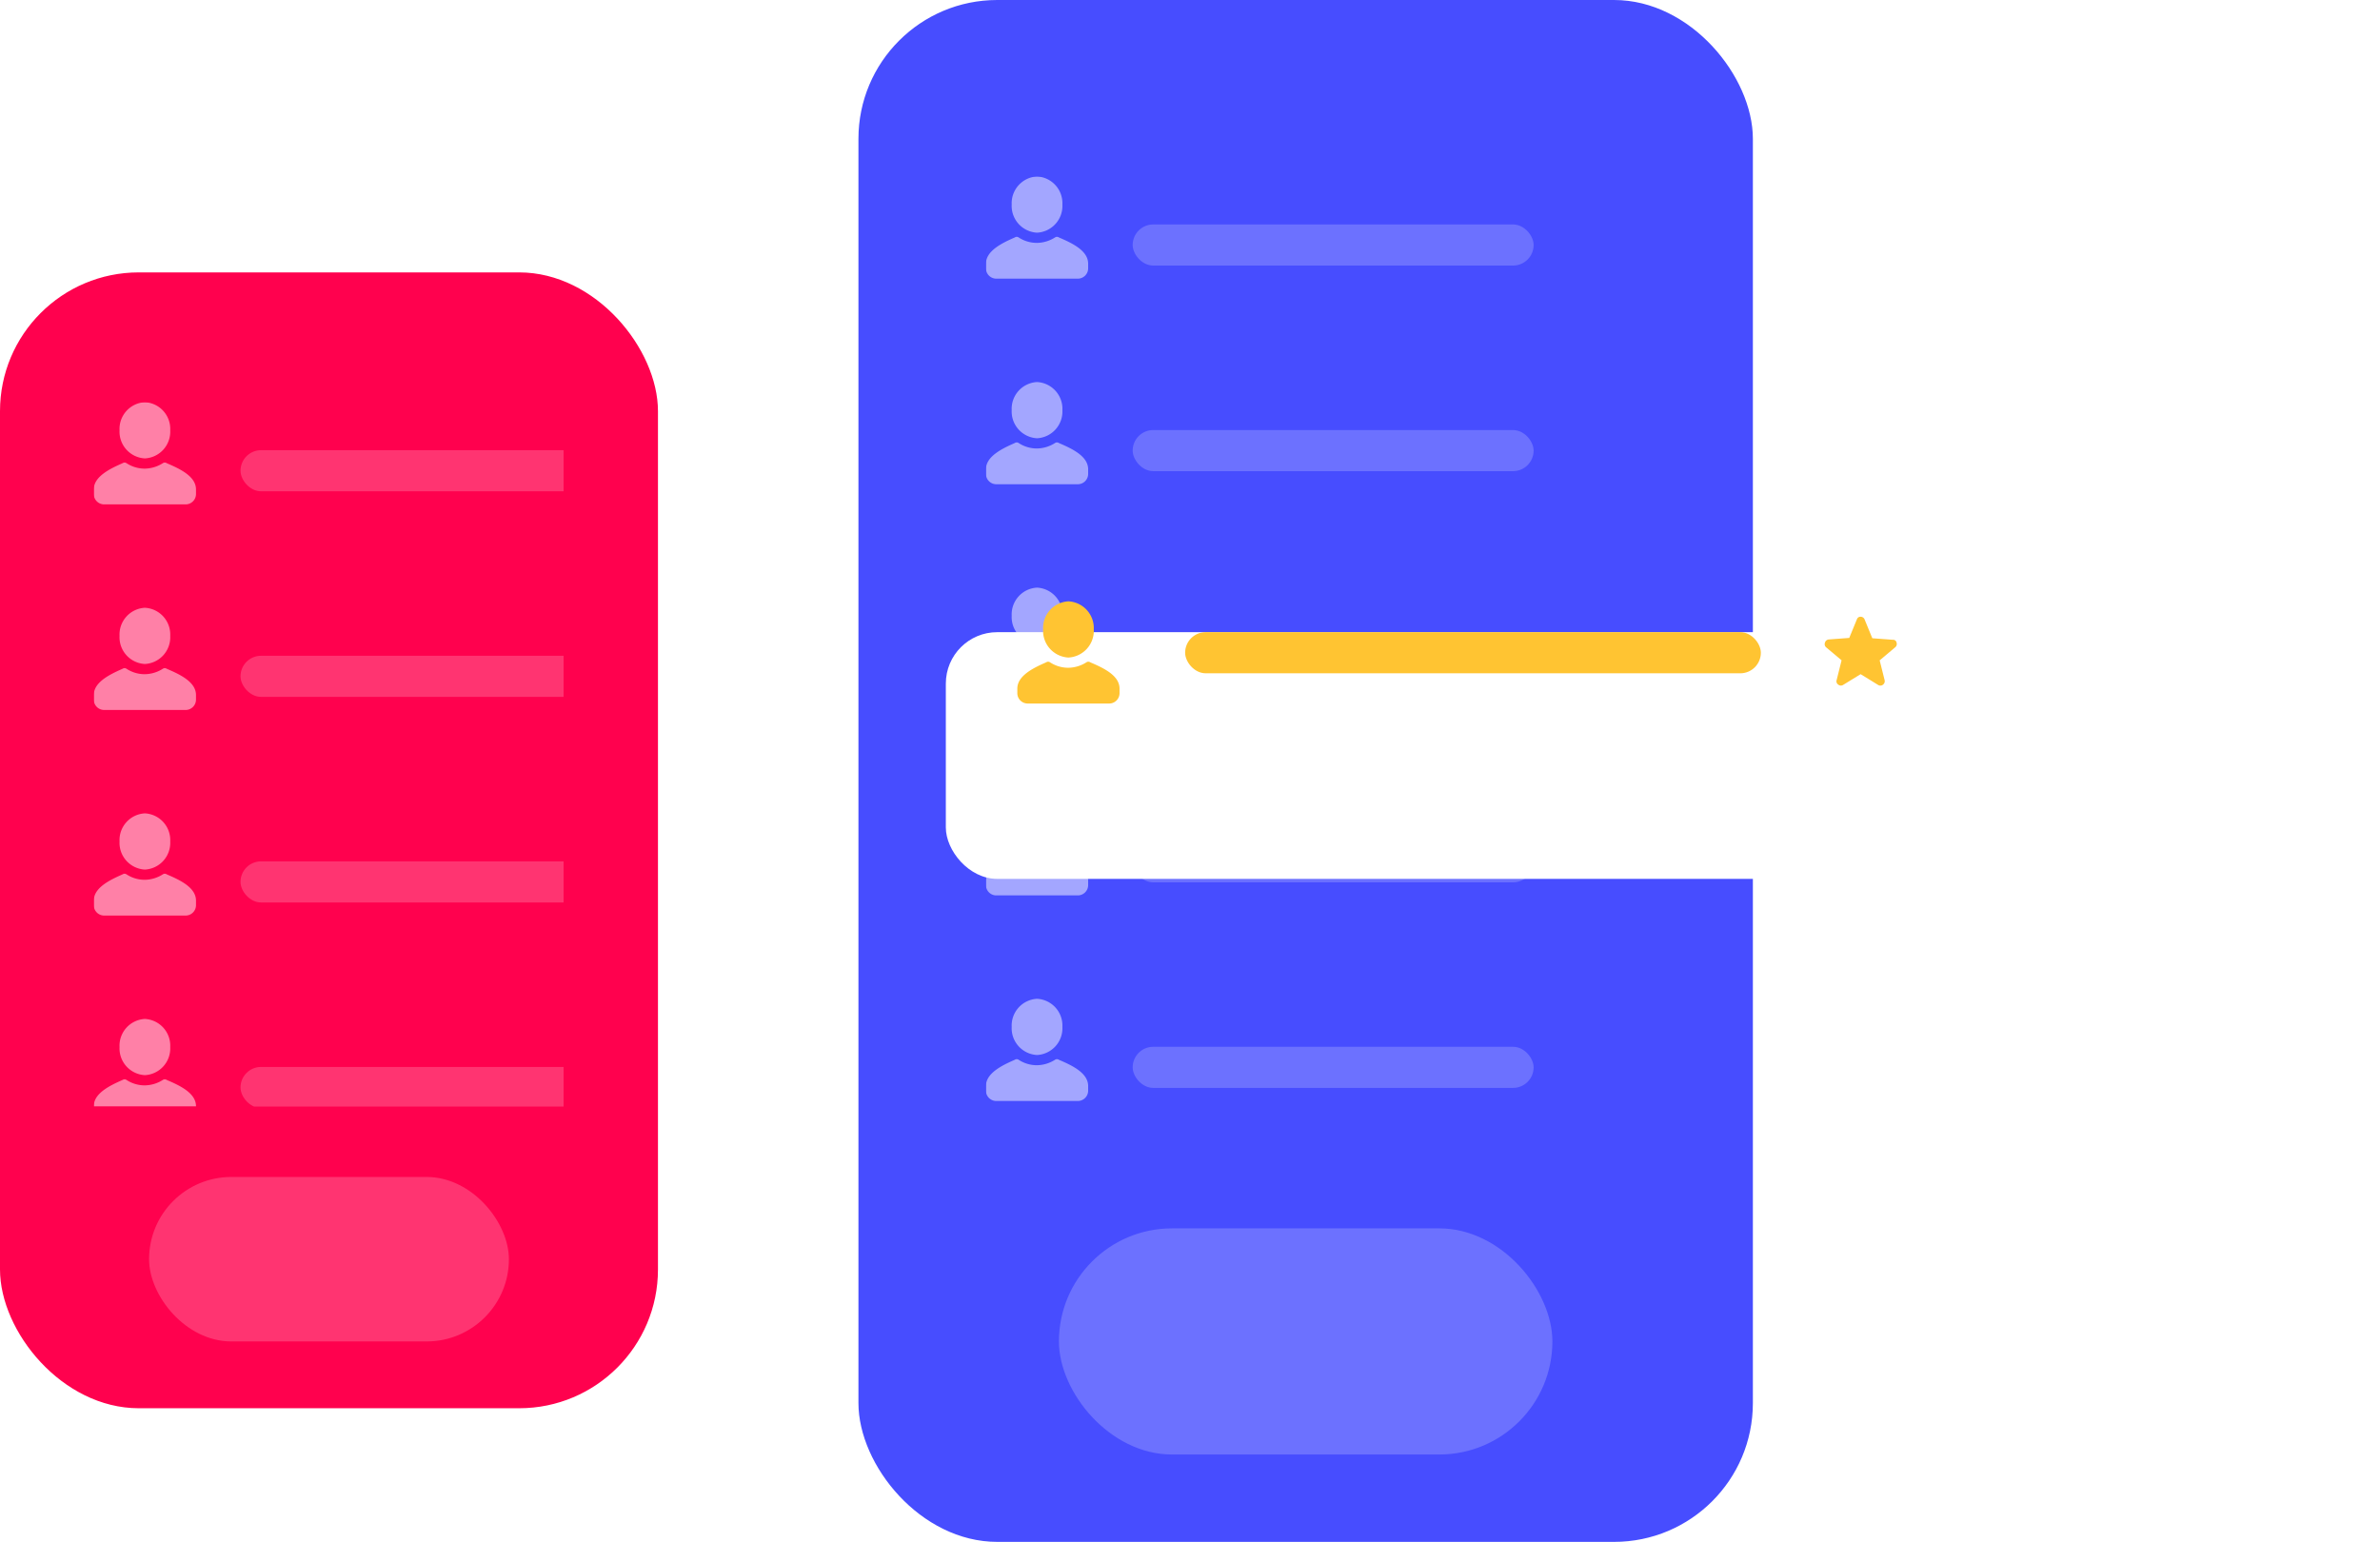 <svg xmlns="http://www.w3.org/2000/svg" xmlns:xlink="http://www.w3.org/1999/xlink" width="463" height="300" viewBox="0 0 463 300">
  <defs>
    <clipPath id="clip-path">
      <rect width="91.395" height="137.05" fill="none"/>
    </clipPath>
    <clipPath id="clip-path-2">
      <rect width="124.257" height="186.326" fill="none"/>
    </clipPath>
    <filter id="Rectangle_22" x="109" y="48" width="354" height="198" filterUnits="userSpaceOnUse">
      <feOffset dy="20" input="SourceAlpha"/>
      <feGaussianBlur stdDeviation="25" result="blur"/>
      <feFlood flood-opacity="0.161"/>
      <feComposite operator="in" in2="blur"/>
      <feComposite in="SourceGraphic"/>
    </filter>
  </defs>
  <g id="cards-only" transform="translate(-219 -949)">
    <g id="Component_1_1" data-name="Component 1 – 1" transform="translate(219 949)">
      <g id="Pricing_Card_Illustration" data-name="Pricing Card Illustration" transform="translate(-219 -949)">
        <rect id="Rectangle_18" data-name="Rectangle 18" width="128" height="221" rx="27" transform="translate(219 1002)" fill="#ff014e"/>
        <rect id="Rectangle_19" data-name="Rectangle 19" width="70" height="32" rx="16" transform="translate(248 1178)" fill="#fff" opacity="0.2"/>
        <g id="Repeat_Grid_2" data-name="Repeat Grid 2" transform="translate(237.244 1027.254)" clip-path="url(#clip-path)">
          <g id="Group_5" data-name="Group 5" transform="translate(-354.454 -953.663)">
            <rect id="Rectangle_13" data-name="Rectangle 13" width="78" height="8" rx="4" transform="translate(383 963)" fill="#fff" opacity="0.2"/>
            <g id="user" transform="translate(352.454 951.663)" opacity="0.5">
              <path id="Path_4" data-name="Path 4" d="M21.883,18.984v.911a2.016,2.016,0,0,1-1.988,1.988H3.988A2.016,2.016,0,0,1,2,19.895v-.911c0-2.4,2.817-3.894,5.468-5.054l.249-.124a.664.664,0,0,1,.621.041A6.428,6.428,0,0,0,11.9,14.924a6.668,6.668,0,0,0,3.562-1.077.664.664,0,0,1,.621-.041l.249.124C19.066,15.09,21.883,16.54,21.883,18.984ZM11.942,2a5.209,5.209,0,0,1,4.929,5.468,5.209,5.209,0,0,1-4.929,5.468A5.209,5.209,0,0,1,7.012,7.468,5.209,5.209,0,0,1,11.942,2Z" fill="#fff"/>
            </g>
          </g>
          <g id="Group_5-2" data-name="Group 5" transform="translate(-354.454 -913.663)">
            <rect id="Rectangle_13-2" data-name="Rectangle 13" width="78" height="8" rx="4" transform="translate(383 963)" fill="#fff" opacity="0.2"/>
            <g id="user-2" data-name="user" transform="translate(352.454 951.663)" opacity="0.5">
              <path id="Path_4-2" data-name="Path 4" d="M21.883,18.984v.911a2.016,2.016,0,0,1-1.988,1.988H3.988A2.016,2.016,0,0,1,2,19.895v-.911c0-2.4,2.817-3.894,5.468-5.054l.249-.124a.664.664,0,0,1,.621.041A6.428,6.428,0,0,0,11.9,14.924a6.668,6.668,0,0,0,3.562-1.077.664.664,0,0,1,.621-.041l.249.124C19.066,15.09,21.883,16.54,21.883,18.984ZM11.942,2a5.209,5.209,0,0,1,4.929,5.468,5.209,5.209,0,0,1-4.929,5.468A5.209,5.209,0,0,1,7.012,7.468,5.209,5.209,0,0,1,11.942,2Z" fill="#fff"/>
            </g>
          </g>
          <g id="Group_5-3" data-name="Group 5" transform="translate(-354.454 -873.663)">
            <rect id="Rectangle_13-3" data-name="Rectangle 13" width="78" height="8" rx="4" transform="translate(383 963)" fill="#fff" opacity="0.2"/>
            <g id="user-3" data-name="user" transform="translate(352.454 951.663)" opacity="0.5">
              <path id="Path_4-3" data-name="Path 4" d="M21.883,18.984v.911a2.016,2.016,0,0,1-1.988,1.988H3.988A2.016,2.016,0,0,1,2,19.895v-.911c0-2.4,2.817-3.894,5.468-5.054l.249-.124a.664.664,0,0,1,.621.041A6.428,6.428,0,0,0,11.9,14.924a6.668,6.668,0,0,0,3.562-1.077.664.664,0,0,1,.621-.041l.249.124C19.066,15.09,21.883,16.54,21.883,18.984ZM11.942,2a5.209,5.209,0,0,1,4.929,5.468,5.209,5.209,0,0,1-4.929,5.468A5.209,5.209,0,0,1,7.012,7.468,5.209,5.209,0,0,1,11.942,2Z" fill="#fff"/>
            </g>
          </g>
          <g id="Group_5-4" data-name="Group 5" transform="translate(-354.454 -833.663)">
            <rect id="Rectangle_13-4" data-name="Rectangle 13" width="78" height="8" rx="4" transform="translate(383 963)" fill="#fff" opacity="0.2"/>
            <g id="user-4" data-name="user" transform="translate(352.454 951.663)" opacity="0.5">
              <path id="Path_4-4" data-name="Path 4" d="M21.883,18.984v.911a2.016,2.016,0,0,1-1.988,1.988H3.988A2.016,2.016,0,0,1,2,19.895v-.911c0-2.4,2.817-3.894,5.468-5.054l.249-.124a.664.664,0,0,1,.621.041A6.428,6.428,0,0,0,11.9,14.924a6.668,6.668,0,0,0,3.562-1.077.664.664,0,0,1,.621-.041l.249.124C19.066,15.09,21.883,16.54,21.883,18.984ZM11.942,2a5.209,5.209,0,0,1,4.929,5.468,5.209,5.209,0,0,1-4.929,5.468A5.209,5.209,0,0,1,7.012,7.468,5.209,5.209,0,0,1,11.942,2Z" fill="#fff"/>
            </g>
          </g>
        </g>
      </g>
      <g id="Pricing_Card_" data-name="Pricing Card " transform="translate(-219 -949)">
        <rect id="Rectangle_8" data-name="Rectangle 8" width="174" height="300" rx="27" transform="translate(386 949)" fill="#474dff"/>
        <rect id="Rectangle_17" data-name="Rectangle 17" width="96" height="44" rx="22" transform="translate(425 1188)" fill="#fff" opacity="0.2"/>
        <g id="Repeat_Grid_1" data-name="Repeat Grid 1" transform="translate(410.803 983.334)" clip-path="url(#clip-path-2)">
          <g id="Group_5-5" data-name="Group 5" transform="translate(-354.454 -953.663)">
            <rect id="Rectangle_13-5" data-name="Rectangle 13" width="78" height="8" rx="4" transform="translate(383 963)" fill="#fff" opacity="0.2"/>
            <g id="user-5" data-name="user" transform="translate(352.454 951.663)" opacity="0.5">
              <path id="Path_4-5" data-name="Path 4" d="M21.883,18.984v.911a2.016,2.016,0,0,1-1.988,1.988H3.988A2.016,2.016,0,0,1,2,19.895v-.911c0-2.4,2.817-3.894,5.468-5.054l.249-.124a.664.664,0,0,1,.621.041A6.428,6.428,0,0,0,11.9,14.924a6.668,6.668,0,0,0,3.562-1.077.664.664,0,0,1,.621-.041l.249.124C19.066,15.09,21.883,16.54,21.883,18.984ZM11.942,2a5.209,5.209,0,0,1,4.929,5.468,5.209,5.209,0,0,1-4.929,5.468A5.209,5.209,0,0,1,7.012,7.468,5.209,5.209,0,0,1,11.942,2Z" fill="#fff"/>
            </g>
          </g>
          <g id="Group_5-6" data-name="Group 5" transform="translate(-354.454 -913.663)">
            <rect id="Rectangle_13-6" data-name="Rectangle 13" width="78" height="8" rx="4" transform="translate(383 963)" fill="#fff" opacity="0.2"/>
            <g id="user-6" data-name="user" transform="translate(352.454 951.663)" opacity="0.5">
              <path id="Path_4-6" data-name="Path 4" d="M21.883,18.984v.911a2.016,2.016,0,0,1-1.988,1.988H3.988A2.016,2.016,0,0,1,2,19.895v-.911c0-2.4,2.817-3.894,5.468-5.054l.249-.124a.664.664,0,0,1,.621.041A6.428,6.428,0,0,0,11.9,14.924a6.668,6.668,0,0,0,3.562-1.077.664.664,0,0,1,.621-.041l.249.124C19.066,15.09,21.883,16.54,21.883,18.984ZM11.942,2a5.209,5.209,0,0,1,4.929,5.468,5.209,5.209,0,0,1-4.929,5.468A5.209,5.209,0,0,1,7.012,7.468,5.209,5.209,0,0,1,11.942,2Z" fill="#fff"/>
            </g>
          </g>
          <g id="Group_5-7" data-name="Group 5" transform="translate(-354.454 -873.663)">
            <rect id="Rectangle_13-7" data-name="Rectangle 13" width="78" height="8" rx="4" transform="translate(383 963)" fill="#fff" opacity="0.2"/>
            <g id="user-7" data-name="user" transform="translate(352.454 951.663)" opacity="0.5">
              <path id="Path_4-7" data-name="Path 4" d="M21.883,18.984v.911a2.016,2.016,0,0,1-1.988,1.988H3.988A2.016,2.016,0,0,1,2,19.895v-.911c0-2.4,2.817-3.894,5.468-5.054l.249-.124a.664.664,0,0,1,.621.041A6.428,6.428,0,0,0,11.9,14.924a6.668,6.668,0,0,0,3.562-1.077.664.664,0,0,1,.621-.041l.249.124C19.066,15.09,21.883,16.54,21.883,18.984ZM11.942,2a5.209,5.209,0,0,1,4.929,5.468,5.209,5.209,0,0,1-4.929,5.468A5.209,5.209,0,0,1,7.012,7.468,5.209,5.209,0,0,1,11.942,2Z" fill="#fff"/>
            </g>
          </g>
          <g id="Group_5-8" data-name="Group 5" transform="translate(-354.454 -833.663)">
            <rect id="Rectangle_13-8" data-name="Rectangle 13" width="78" height="8" rx="4" transform="translate(383 963)" fill="#fff" opacity="0.2"/>
            <g id="user-8" data-name="user" transform="translate(352.454 951.663)" opacity="0.5">
              <path id="Path_4-8" data-name="Path 4" d="M21.883,18.984v.911a2.016,2.016,0,0,1-1.988,1.988H3.988A2.016,2.016,0,0,1,2,19.895v-.911c0-2.4,2.817-3.894,5.468-5.054l.249-.124a.664.664,0,0,1,.621.041A6.428,6.428,0,0,0,11.9,14.924a6.668,6.668,0,0,0,3.562-1.077.664.664,0,0,1,.621-.041l.249.124C19.066,15.09,21.883,16.54,21.883,18.984ZM11.942,2a5.209,5.209,0,0,1,4.929,5.468,5.209,5.209,0,0,1-4.929,5.468A5.209,5.209,0,0,1,7.012,7.468,5.209,5.209,0,0,1,11.942,2Z" fill="#fff"/>
            </g>
          </g>
          <g id="Group_5-9" data-name="Group 5" transform="translate(-354.454 -793.663)">
            <rect id="Rectangle_13-9" data-name="Rectangle 13" width="78" height="8" rx="4" transform="translate(383 963)" fill="#fff" opacity="0.2"/>
            <g id="user-9" data-name="user" transform="translate(352.454 951.663)" opacity="0.5">
              <path id="Path_4-9" data-name="Path 4" d="M21.883,18.984v.911a2.016,2.016,0,0,1-1.988,1.988H3.988A2.016,2.016,0,0,1,2,19.895v-.911c0-2.4,2.817-3.894,5.468-5.054l.249-.124a.664.664,0,0,1,.621.041A6.428,6.428,0,0,0,11.9,14.924a6.668,6.668,0,0,0,3.562-1.077.664.664,0,0,1,.621-.041l.249.124C19.066,15.09,21.883,16.54,21.883,18.984ZM11.942,2a5.209,5.209,0,0,1,4.929,5.468,5.209,5.209,0,0,1-4.929,5.468A5.209,5.209,0,0,1,7.012,7.468,5.209,5.209,0,0,1,11.942,2Z" fill="#fff"/>
            </g>
          </g>
        </g>
        <g transform="matrix(1, 0, 0, 1, 219, 949)" filter="url(#Rectangle_22)">
          <rect id="Rectangle_22-2" data-name="Rectangle 22" width="204" height="48" rx="10" transform="translate(184 103)" fill="#fff"/>
        </g>
        <g id="user-10" data-name="user" transform="translate(416.909 1066)">
          <path id="Path_4-10" data-name="Path 4" d="M21.883,18.984v.911a2.016,2.016,0,0,1-1.988,1.988H3.988A2.016,2.016,0,0,1,2,19.895v-.911c0-2.4,2.817-3.894,5.468-5.054l.249-.124a.664.664,0,0,1,.621.041A6.428,6.428,0,0,0,11.9,14.924a6.668,6.668,0,0,0,3.562-1.077.664.664,0,0,1,.621-.041l.249.124C19.066,15.09,21.883,16.54,21.883,18.984ZM11.942,2a5.209,5.209,0,0,1,4.929,5.468,5.209,5.209,0,0,1-4.929,5.468A5.209,5.209,0,0,1,7.012,7.468,5.209,5.209,0,0,1,11.942,2Z" transform="translate(-2 -2)" fill="#ffc432"/>
        </g>
        <rect id="Rectangle_23" data-name="Rectangle 23" width="112" height="8" rx="4" transform="translate(449.553 1072)" fill="#ffc432"/>
        <g id="hm_icons_star" transform="translate(573.973 1069)">
          <path id="Path_12" data-name="Path 12" d="M.36,5.819a.831.831,0,0,1,.717-.6l4-.3L6.573,1.278A.72.72,0,0,1,7.29.8a.823.823,0,0,1,.777.538L9.561,4.982l4,.3a.662.662,0,0,1,.717.538.831.831,0,0,1-.239.9L10.994,9.284l.956,3.824a.858.858,0,0,1-.3.9.8.8,0,0,1-.956.06L7.29,11.972,3.885,14.064A.811.811,0,0,1,2.929,14a.766.766,0,0,1-.3-.9l.956-3.824L.539,6.715A.812.812,0,0,1,.36,5.819Z" transform="translate(-0.3 -0.8)" fill="#ffc432"/>
        </g>
      </g>
    </g>
  </g>
</svg>
